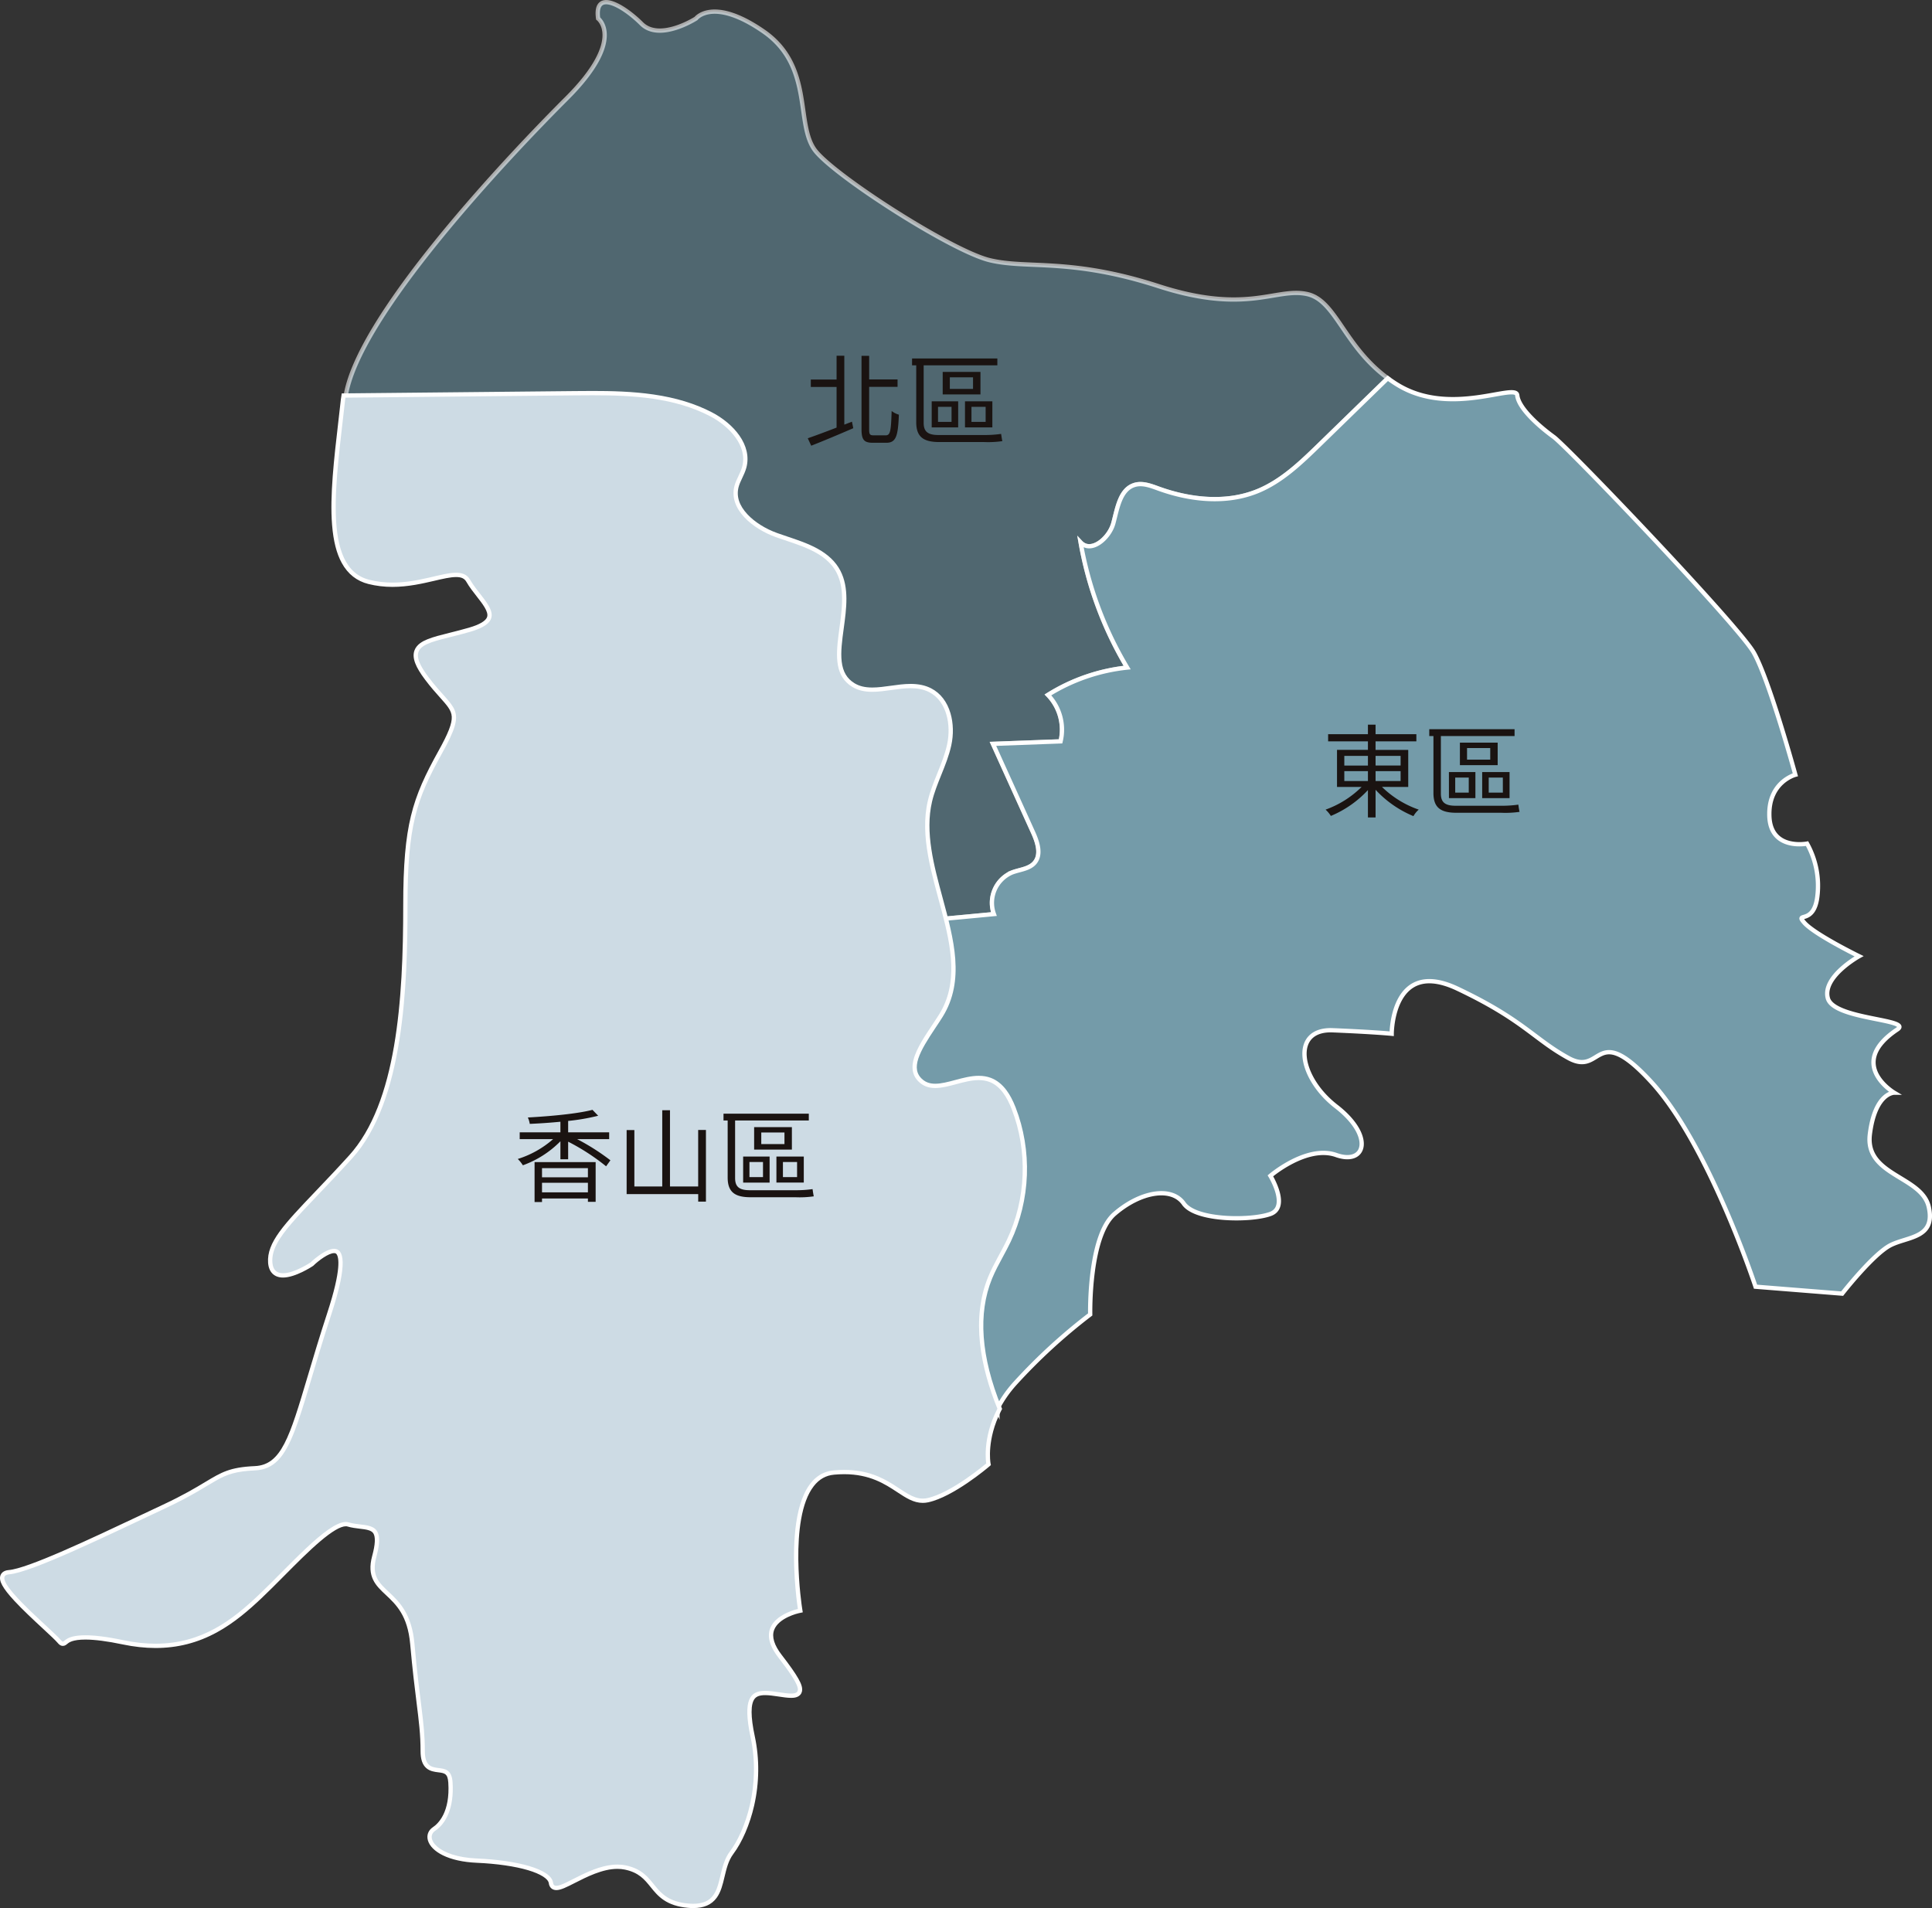 <svg xmlns="http://www.w3.org/2000/svg" width="449.853" height="444.292" viewBox="0 0 449.853 444.292">
  <rect x="0" y="0" width="449.853" height="444.292" fill="#333333" stroke="none"/>
  <g id="hsinchu-map" transform="translate(-178.252 -316.177)">
    <g id="グループ_1" data-name="グループ 1" transform="translate(258.691 316.68)">
      <path id="パス_2" data-name="パス 2" d="M294.961,488.9l-.012-.067Z" transform="translate(-145.763 -148.642)" fill="#648c9a" opacity="0.59"/>
      <path id="パス_3" data-name="パス 3" d="M219.453,408.773q26.71-.27,53.421-.536c10.706-.107,21.9-.1,31.414,4.82,4.492,2.324,8.865,6.92,7.535,11.8-.425,1.555-1.4,2.921-1.8,4.482-1.409,5.436,4.332,10.007,9.621,11.9s11.564,3.3,14.159,8.284c4.343,8.337-4.369,21.691,3.652,26.594,5.217,3.188,12.507-1.573,17.937,1.237,4.1,2.122,5.132,7.673,4.146,12.182s-3.431,8.592-4.48,13.087c-2.069,8.877,1.4,18.372,3.7,27.5q5.839-.551,11.68-1.1a7.686,7.686,0,0,1,4.1-9.635c1.854-.743,4.134-.822,5.413-2.355,1.595-1.913.632-4.782-.4-7.049l-9.337-20.595,15.753-.583a11.659,11.659,0,0,0-2.948-10.813,43.359,43.359,0,0,1,18.449-6.369,85.26,85.26,0,0,1-10.839-29.153c2.456,2.622,6.671-.97,7.616-4.436s1.545-7.936,4.992-8.948c1.832-.538,3.762.221,5.557.871,7.381,2.666,15.735,3.549,23.007.6,5.6-2.272,10.076-6.584,14.408-10.8l15.941-15.506h0c-10.305-7.565-12.08-18.21-18.862-19.622-7.262-1.514-13.918,4.841-34.492-1.816s-30.56-3.932-39.336-6.051-35.7-19.365-40.545-25.416-.3-19.668-12.1-27.837-15.734-3.025-15.734-3.025-8.471,5.446-12.708,1.209-11.05-8.159-10.086-1.209c0,0,6.456,4.841-7.262,18.557C257.411,352.641,221.986,390.058,219.453,408.773Z" transform="translate(-219.453 -316.68)" fill="#648c9a" stroke="#fff" stroke-miterlimit="10" stroke-width="1" opacity="0.59"/>
      <path id="パス_4" data-name="パス 4" d="M296.635,481.918c.061-.1.125-.207.19-.312C296.761,481.711,296.7,481.815,296.635,481.918Z" transform="translate(-144.118 -155.699)" fill="#648c9a" opacity="0.59"/>
      <path id="パス_5" data-name="パス 5" d="M294.945,488.8l-.01-.073Z" transform="translate(-145.777 -148.75)" fill="#648c9a" opacity="0.59"/>
      <path id="パス_6" data-name="パス 6" d="M294.921,488.593l0-.022Z" transform="translate(-145.793 -148.901)" fill="#648c9a" opacity="0.59"/>
      <path id="パス_7" data-name="パス 7" d="M297.589,480.691c-.17.237-.344.472-.5.707C297.245,481.163,297.419,480.928,297.589,480.691Z" transform="translate(-143.676 -156.592)" fill="#648c9a" opacity="0.59"/>
      <path id="パス_8" data-name="パス 8" d="M298.96,479.479c-.476.53-.911,1.061-1.32,1.589C298.051,480.538,298.486,480.009,298.96,479.479Z" transform="translate(-143.137 -157.775)" fill="#648c9a" opacity="0.59"/>
    </g>
    <g id="グループ_2" data-name="グループ 2" transform="translate(390.724 404.244)">
      <path id="パス_9" data-name="パス 9" d="M294.961,488.9l-.012-.067Z" transform="translate(-277.796 -236.207)" fill="#749ba9"/>
      <path id="パス_10" data-name="パス 10" d="M294.921,488.593l0-.022Z" transform="translate(-277.825 -236.465)" fill="#749ba9"/>
      <path id="パス_11" data-name="パス 11" d="M287.3,492.993c.053,0,.107.012.162.014C287.409,493,287.355,493,287.3,492.993Z" transform="translate(-285.26 -232.149)" fill="#749ba9"/>
      <path id="パス_12" data-name="パス 12" d="M294.945,488.8l-.01-.073Z" transform="translate(-277.81 -236.314)" fill="#749ba9"/>
      <path id="パス_13" data-name="パス 13" d="M522.9,553.979c-1.615-7.262-14.927-7.262-13.718-16.943s5.648-9.683,5.648-9.683-11.287-6.695.757-14.726c3.632-2.421-14.827-2.271-16.188-7.262s7.262-9.786,7.262-9.786-10.287-5.041-12.708-7.764,2.271.757,3.025-6.353a20.242,20.242,0,0,0-2.421-12.1s-8.472,1.664-8.774-6.355,6.051-9.683,6.051-9.683-6.051-22.087-9.681-28.442-43.27-47.807-46.6-50.228-8.169-6.655-8.471-9.683-15.431,5.144-27.837-2.421c-.822-.5-1.589-1.022-2.32-1.557L380.988,376.5c-4.331,4.213-8.811,8.525-14.408,10.8-7.272,2.952-15.627,2.069-23.007-.6-1.794-.65-3.725-1.409-5.557-.871-3.446,1.012-4.049,5.482-4.992,8.948s-5.16,7.058-7.616,4.436a85.262,85.262,0,0,0,10.839,29.153,43.357,43.357,0,0,0-18.449,6.369,11.659,11.659,0,0,1,2.948,10.813l-15.753.583,9.337,20.595c1.028,2.267,1.99,5.136.4,7.049-1.279,1.533-3.559,1.612-5.412,2.355a7.686,7.686,0,0,0-4.1,9.635q-5.842.554-11.681,1.1c1.986,7.906,3.089,15.538-1.067,22.253-3.219,5.2-9.151,12.022-4.46,15.951,4.268,3.575,10.926-2.178,16.141-.233,2.64.986,4.179,3.707,5.2,6.331a38.873,38.873,0,0,1-1.1,30.43c-1.393,2.927-3.156,5.675-4.381,8.677-3.972,9.738-1.81,20.851,2.168,30.665a27.869,27.869,0,0,1,4.025-5.81,132.13,132.13,0,0,1,17.579-16.138s-.4-18.154,5.65-23.4,13.313-6.456,16.137-2.421,15.733,4.035,20.172,2.421,0-8.877,0-8.877,8.471-7.26,15.33-4.841,8.877-4.436,0-11.3-10.489-18.154-.806-17.751,13.716.806,13.716.806,0-17.751,15.33-10.489,17.751,11.7,25.819,16.139,6.053-8.877,19.366,5.648,24.207,47.606,24.207,47.606l20.172,1.612s7.262-9.278,11.3-11.3S524.515,561.242,522.9,553.979Z" transform="translate(-286.269 -360.992)" fill="#749ba9" stroke="#fff" stroke-miterlimit="10" stroke-width="1"/>
    </g>
    <g id="パス_14" data-name="パス 14" transform="translate(0 45.212)" fill="#cddbe4" stroke-miterlimit="10">
      <path d="M 339.674 714.756 C 339.289 714.756 338.878 714.737 338.452 714.698 C 333.519 714.25 331.778 712.094 330.094 710.01 C 328.649 708.222 327.285 706.533 323.872 705.814 C 323.281 705.69 322.654 705.627 322.008 705.627 C 318.427 705.627 314.655 707.549 311.901 708.952 C 310.055 709.893 308.721 710.573 307.801 710.573 C 307.087 710.573 306.625 710.153 306.534 709.422 C 306.373 708.133 304.529 706.902 301.341 705.955 C 298.238 705.034 293.946 704.414 289.257 704.21 C 282.588 703.921 278.982 701.564 278.366 699.357 C 278.089 698.364 278.445 697.423 279.319 696.841 C 280.625 695.97 283.61 693.169 283.132 685.993 C 282.964 683.48 281.866 683.34 280.346 683.148 C 278.71 682.94 276.675 682.682 276.675 678.698 C 276.675 674.842 276.28 671.681 275.734 667.305 C 275.31 663.912 274.782 659.689 274.257 653.744 C 273.651 646.877 270.74 644.152 268.401 641.962 C 266.117 639.824 264.145 637.977 265.398 633.383 C 266.175 630.532 266.234 628.672 265.577 627.698 C 264.948 626.764 263.612 626.606 262.065 626.423 C 261.154 626.315 260.212 626.203 259.281 625.923 C 259.129 625.878 258.959 625.855 258.777 625.855 C 255.673 625.855 249.483 632.088 244.022 637.587 C 242.181 639.441 240.443 641.191 238.79 642.753 C 235.992 645.395 232.586 648.395 228.541 650.604 C 224.112 653.024 219.51 654.2 214.474 654.2 C 212.055 654.2 209.499 653.92 206.874 653.367 C 203.315 652.618 200.375 652.238 198.138 652.238 C 194.925 652.238 194.014 653.007 193.575 653.377 C 193.381 653.541 193.181 653.71 192.89 653.71 C 192.531 653.71 192.28 653.446 192.073 653.2 C 191.535 652.561 190.154 651.28 188.554 649.796 C 186.476 647.867 183.889 645.467 181.922 643.34 C 180.829 642.158 180.045 641.191 179.522 640.382 C 178.84 639.325 178.619 638.557 178.827 637.962 C 178.957 637.588 179.321 637.126 180.313 637.049 C 184.794 636.705 199.47 629.775 211.263 624.207 C 213.078 623.35 214.793 622.541 216.448 621.765 C 221.21 619.533 224.15 617.765 226.296 616.474 C 230.03 614.23 231.904 613.103 237.615 612.843 C 240.736 612.701 242.875 611.133 244.767 607.601 C 246.649 604.085 248.213 598.83 250.378 591.556 C 251.649 587.284 253.09 582.442 254.914 576.877 C 256.301 572.647 257.149 569.256 257.434 566.797 C 257.725 564.291 257.378 563.201 257.036 562.729 C 256.799 562.403 256.486 562.251 256.05 562.251 C 254.397 562.251 251.77 564.444 250.898 565.288 L 250.865 565.32 L 250.827 565.345 C 250.668 565.451 246.904 567.94 244.154 567.94 C 242.369 567.94 241.311 566.883 241.174 564.965 C 240.854 560.468 244.816 556.314 252.009 548.772 C 254.313 546.355 256.926 543.616 259.861 540.388 C 271.122 528.001 272.64 503.831 272.64 481.821 C 272.64 472.42 273.173 466.216 274.42 461.078 C 275.7 455.804 277.8 451.428 280.773 446.076 C 283.138 441.819 284.026 439.503 283.938 437.815 C 283.852 436.152 282.796 434.974 281.048 433.022 C 280.087 431.95 278.892 430.615 277.582 428.868 C 275.43 425.999 274.702 424.066 275.221 422.603 C 275.563 421.64 276.438 420.901 277.975 420.276 C 279.3 419.738 281.05 419.299 283.078 418.792 C 284.434 418.452 285.972 418.067 287.588 417.599 C 290.26 416.825 291.795 415.873 292.151 414.77 C 292.616 413.328 291.161 411.47 289.621 409.503 C 288.794 408.446 287.938 407.354 287.293 406.223 C 286.744 405.26 285.868 404.83 284.454 404.83 C 283.067 404.83 281.32 405.238 279.297 405.71 C 276.462 406.371 273.249 407.121 269.656 407.121 C 267.723 407.121 265.92 406.905 264.144 406.461 C 261.586 405.821 259.609 404.259 258.268 401.816 C 257.085 399.662 256.367 396.828 256.072 393.151 C 255.532 386.408 256.535 377.759 257.505 369.394 C 257.712 367.608 257.926 365.761 258.121 363.966 C 258.132 363.861 258.15 363.759 258.168 363.66 C 258.178 363.603 258.188 363.545 258.196 363.489 L 258.258 363.065 L 258.686 363.061 C 275.21 362.894 291.735 362.729 308.259 362.564 L 312.107 362.526 C 313.641 362.51 314.93 362.5 316.232 362.5 C 320.462 362.5 325.449 362.597 330.373 363.318 C 335.527 364.072 339.905 365.408 343.756 367.401 C 346.263 368.698 348.439 370.507 349.881 372.493 C 351.616 374.882 352.191 377.401 351.543 379.778 C 351.323 380.585 350.967 381.335 350.623 382.061 C 350.271 382.804 349.939 383.505 349.745 384.254 C 348.995 387.148 350.516 389.555 351.925 391.065 C 353.653 392.918 356.25 394.554 359.05 395.555 C 359.81 395.827 360.609 396.095 361.381 396.354 C 363.733 397.143 366.165 397.959 368.295 399.121 C 370.746 400.458 372.443 402.08 373.484 404.079 C 375.48 407.909 374.836 412.646 374.213 417.227 C 373.828 420.064 373.464 422.743 373.737 425.068 C 374.035 427.599 375.057 429.318 376.953 430.477 C 378.155 431.211 379.555 431.553 381.359 431.553 C 382.766 431.553 384.273 431.342 385.731 431.138 C 387.233 430.928 388.786 430.71 390.283 430.71 C 392.079 430.71 393.576 431.033 394.859 431.697 C 399.296 433.993 400.253 439.907 399.264 444.43 C 398.752 446.777 397.843 449.028 396.965 451.204 C 396.14 453.25 395.286 455.365 394.782 457.524 C 393.088 464.792 395.207 472.608 397.255 480.168 C 398.525 484.851 399.837 489.693 400.175 494.263 C 400.358 496.74 400.251 498.95 399.846 501.02 C 399.39 503.35 398.574 505.444 397.349 507.424 C 396.835 508.254 396.265 509.107 395.661 510.011 C 394.077 512.381 392.439 514.831 391.665 517.111 C 390.821 519.597 391.177 521.382 392.785 522.728 C 393.666 523.466 394.692 523.81 396.015 523.81 C 397.49 523.81 399.092 523.381 400.787 522.927 C 402.553 522.454 404.379 521.965 406.143 521.965 C 407.115 521.965 407.977 522.11 408.779 522.41 C 410.073 522.893 411.228 523.808 412.213 525.131 C 412.976 526.155 413.65 527.43 414.273 529.028 C 416.157 533.862 417.051 539.232 416.858 544.555 C 416.665 549.879 415.384 555.169 413.154 559.854 C 412.579 561.061 411.935 562.253 411.311 563.404 C 410.42 565.052 409.499 566.755 408.785 568.505 C 405.42 576.754 406.15 586.944 410.953 598.793 L 411.039 599.006 L 410.933 599.211 C 409.11 602.728 408.513 605.918 408.333 607.975 C 408.138 610.209 408.379 611.628 408.381 611.642 L 408.43 611.924 L 408.213 612.109 C 408.192 612.127 406.144 613.862 403.431 615.721 C 399.763 618.235 396.683 619.77 394.276 620.286 C 393.889 620.369 393.499 620.411 393.116 620.411 C 393.116 620.411 393.116 620.411 393.115 620.411 C 391.104 620.41 389.392 619.283 387.41 617.977 C 384.537 616.084 380.961 613.729 374.823 613.729 C 374.052 613.729 373.248 613.767 372.432 613.841 C 370.388 614.026 368.675 614.991 367.34 616.709 C 364.84 619.924 363.558 625.916 363.633 634.036 C 363.691 640.22 364.521 645.485 364.529 645.537 L 364.604 646.007 L 364.139 646.105 C 364.09 646.116 359.182 647.197 358.028 650.347 C 357.389 652.09 358.009 654.196 359.873 656.607 C 361.76 659.05 362.973 660.777 363.691 662.041 C 364.491 663.451 364.709 664.362 364.398 664.995 C 364.039 665.727 363.129 665.812 362.476 665.812 C 361.655 665.812 360.553 665.653 359.401 665.476 C 358.393 665.321 357.334 665.177 356.416 665.177 C 355.034 665.177 354.164 665.49 353.598 666.19 C 352.505 667.542 352.476 670.543 353.51 675.366 C 354.615 680.523 354.562 686.039 353.358 691.317 C 352.375 695.621 350.634 699.66 348.58 702.398 C 347.396 703.977 346.928 705.947 346.475 707.852 C 346.054 709.623 345.656 711.297 344.715 712.579 C 343.641 714.044 341.992 714.756 339.674 714.756 Z" stroke="none"/>
      <path d="M 339.674 714.256 C 347.123 714.256 344.72 706.712 348.18 702.098 C 351.812 697.257 355.442 686.768 353.021 675.471 C 351.111 666.557 352.97 664.677 356.416 664.677 C 357.337 664.677 358.371 664.812 359.477 664.982 C 360.691 665.168 361.711 665.312 362.476 665.312 C 365.014 665.312 364.746 663.733 359.477 656.913 C 352.618 648.037 364.036 645.616 364.036 645.616 C 364.036 645.616 359.072 614.552 372.387 613.343 C 373.241 613.265 374.052 613.229 374.823 613.229 C 385.302 613.229 388.461 619.91 393.115 619.911 C 393.458 619.911 393.808 619.874 394.171 619.797 C 399.821 618.587 407.889 611.728 407.889 611.728 C 407.889 611.728 406.869 605.962 410.489 598.981 C 406.511 589.168 404.35 578.054 408.322 568.316 C 409.547 565.314 411.309 562.566 412.702 559.639 C 417.188 550.215 417.597 538.934 413.807 529.209 C 412.784 526.585 411.244 523.864 408.604 522.878 C 407.813 522.583 406.988 522.465 406.143 522.465 C 402.801 522.465 399.148 524.309 396.015 524.31 C 394.723 524.31 393.52 523.997 392.464 523.111 C 387.772 519.183 393.705 512.363 396.924 507.16 C 405.875 492.695 390.434 473.976 394.295 457.411 C 395.345 452.915 397.791 448.835 398.775 444.323 C 399.761 439.814 398.73 434.263 394.629 432.141 C 393.276 431.44 391.806 431.21 390.283 431.21 C 387.366 431.21 384.249 432.053 381.359 432.053 C 379.702 432.053 378.12 431.776 376.693 430.904 C 368.672 426.001 377.384 412.647 373.041 404.31 C 370.446 399.328 364.17 397.917 358.882 396.026 C 353.592 394.135 347.852 389.564 349.261 384.128 C 349.666 382.567 350.636 381.202 351.061 379.646 C 352.391 374.765 348.018 370.169 343.526 367.845 C 335.231 363.551 325.65 363 316.232 363 C 314.854 363 313.479 363.012 312.112 363.026 C 294.306 363.203 276.498 363.381 258.691 363.561 C 258.669 363.711 258.634 363.871 258.618 364.02 C 256.6 382.577 252.969 403.152 264.266 405.975 C 266.12 406.439 267.924 406.621 269.656 406.621 C 275.815 406.621 281.063 404.33 284.454 404.33 C 285.916 404.33 287.032 404.756 287.728 405.975 C 290.488 410.817 297.474 415.255 287.728 418.079 C 277.982 420.903 271.931 420.5 277.982 428.568 C 284.034 436.638 287.261 435.427 281.211 446.319 C 275.158 457.213 273.14 463.264 273.14 481.821 C 273.14 500.381 272.334 527.411 260.231 540.724 C 248.129 554.037 241.27 559.281 241.673 564.929 C 241.808 566.812 242.839 567.44 244.154 567.44 C 246.784 567.44 250.55 564.929 250.55 564.929 C 250.55 564.929 253.83 561.751 256.05 561.751 C 258.234 561.751 259.392 564.827 255.389 577.032 C 247.321 601.643 246.515 612.938 237.638 613.343 C 228.764 613.746 229.57 616.167 216.66 622.217 C 203.75 628.268 185.596 637.145 180.352 637.548 C 175.107 637.951 190.22 650.222 192.455 652.878 C 192.654 653.115 192.776 653.21 192.89 653.21 C 193.34 653.21 193.666 651.738 198.138 651.738 C 200.133 651.738 202.953 652.031 206.977 652.878 C 209.666 653.444 212.156 653.7 214.474 653.7 C 225.372 653.7 232.458 648.045 238.446 642.389 C 245.345 635.874 254.426 625.355 258.777 625.355 C 259.007 625.355 259.222 625.384 259.424 625.444 C 263.459 626.656 268.301 624.638 265.88 633.515 C 263.459 642.389 273.545 639.998 274.755 653.7 C 275.966 667.402 277.175 671.84 277.175 678.698 C 277.175 685.557 283.226 679.909 283.631 685.96 C 284.034 692.012 282.017 695.642 279.596 697.257 C 277.175 698.869 279.999 703.308 289.279 703.711 C 298.558 704.114 306.627 706.131 307.03 709.36 C 307.093 709.864 307.362 710.073 307.801 710.073 C 309.935 710.073 316.085 705.127 322.008 705.127 C 322.669 705.127 323.325 705.188 323.975 705.325 C 331.64 706.94 329.622 713.394 338.497 714.2 C 338.914 714.238 339.306 714.256 339.674 714.256 M 339.674 715.256 C 339.274 715.256 338.847 715.236 338.406 715.196 C 336.115 714.987 334.274 714.395 332.779 713.383 C 331.449 712.483 330.562 711.386 329.705 710.325 C 328.318 708.608 327.007 706.986 323.769 706.304 C 323.212 706.186 322.62 706.127 322.008 706.127 C 318.547 706.127 314.837 708.018 312.128 709.398 C 310.22 710.37 308.841 711.073 307.801 711.073 C 306.836 711.073 306.16 710.464 306.038 709.484 C 305.907 708.435 304.098 707.295 301.198 706.434 C 298.133 705.524 293.885 704.912 289.236 704.71 C 286.115 704.574 283.391 703.972 281.356 702.967 C 279.485 702.044 278.252 700.809 277.884 699.492 C 277.546 698.279 277.979 697.133 279.042 696.425 C 280.275 695.602 283.094 692.942 282.634 686.026 C 282.493 683.924 281.754 683.83 280.283 683.644 C 279.385 683.53 278.368 683.401 277.534 682.686 C 276.607 681.891 276.175 680.623 276.175 678.698 C 276.175 674.873 275.802 671.887 275.238 667.367 C 274.813 663.97 274.285 659.742 273.759 653.788 C 273.169 647.111 270.455 644.57 268.06 642.327 C 265.757 640.172 263.583 638.136 264.915 633.251 C 265.642 630.586 265.725 628.812 265.163 627.977 C 264.661 627.234 263.431 627.088 262.007 626.919 C 261.117 626.814 260.11 626.694 259.137 626.402 C 259.03 626.37 258.912 626.355 258.777 626.355 C 257.559 626.355 255.542 627.543 252.782 629.888 C 250.169 632.107 247.224 635.072 244.377 637.94 C 242.533 639.796 240.792 641.549 239.133 643.116 C 236.312 645.781 232.876 648.806 228.781 651.043 C 224.276 653.504 219.596 654.7 214.474 654.7 C 212.021 654.7 209.429 654.416 206.771 653.857 C 203.246 653.115 200.341 652.738 198.138 652.738 C 195.108 652.738 194.291 653.428 193.898 653.759 C 193.672 653.949 193.364 654.21 192.89 654.21 C 192.268 654.21 191.878 653.745 191.69 653.522 C 191.172 652.907 189.802 651.635 188.214 650.162 C 186.13 648.228 183.535 645.821 181.555 643.679 C 178.846 640.75 177.919 639.046 178.355 637.797 C 178.502 637.376 178.947 636.653 180.275 636.551 C 184.664 636.213 199.294 629.306 211.049 623.755 C 212.865 622.898 214.58 622.088 216.236 621.312 C 220.974 619.091 223.782 617.403 226.039 616.046 C 229.845 613.758 231.755 612.609 237.593 612.344 C 243.754 612.063 245.68 605.592 249.898 591.413 C 251.17 587.138 252.612 582.293 254.439 576.721 C 257.846 566.33 257.107 563.68 256.631 563.022 C 256.513 562.86 256.369 562.751 256.05 562.751 C 254.728 562.751 252.401 564.528 251.246 565.647 L 251.18 565.711 L 251.105 565.761 C 250.94 565.87 247.053 568.44 244.154 568.44 C 242.099 568.44 240.832 567.186 240.676 565 C 240.339 560.283 244.355 556.072 251.647 548.427 C 253.95 546.012 256.56 543.276 259.491 540.051 C 270.637 527.791 272.14 503.735 272.14 481.821 C 272.14 472.378 272.677 466.139 273.934 460.961 C 275.228 455.631 277.343 451.221 280.336 445.833 C 282.651 441.667 283.521 439.426 283.439 437.841 C 283.362 436.354 282.35 435.226 280.676 433.356 C 279.708 432.276 278.505 430.932 277.182 429.168 C 276.089 427.71 275.361 426.496 274.958 425.457 C 274.508 424.297 274.44 423.309 274.75 422.435 C 275.266 420.981 276.73 420.242 277.787 419.813 C 279.144 419.261 280.911 418.819 282.956 418.307 C 284.309 417.968 285.842 417.584 287.449 417.118 C 289.916 416.404 291.378 415.538 291.675 414.616 C 292.059 413.428 290.62 411.589 289.228 409.812 C 288.389 408.741 287.522 407.633 286.859 406.471 C 286.397 405.661 285.7 405.33 284.454 405.33 C 283.124 405.33 281.403 405.732 279.41 406.197 C 276.691 406.831 273.306 407.621 269.656 407.621 C 267.681 407.621 265.839 407.4 264.023 406.946 C 261.324 406.271 259.241 404.626 257.83 402.057 C 256.612 399.84 255.874 396.94 255.574 393.191 C 255.03 386.4 256.035 377.725 257.008 369.336 C 257.215 367.551 257.429 365.706 257.624 363.911 C 257.637 363.791 257.657 363.675 257.675 363.573 C 257.685 363.521 257.694 363.469 257.702 363.418 L 257.824 362.57 L 258.681 362.561 C 275.205 362.394 291.73 362.229 308.254 362.064 L 312.102 362.026 C 313.341 362.013 314.784 362 316.232 362 C 320.48 362 325.49 362.098 330.445 362.823 C 335.656 363.586 340.085 364.938 343.986 366.957 C 349.033 369.568 353.476 374.586 352.026 379.909 C 351.793 380.759 351.428 381.53 351.075 382.275 C 350.734 382.996 350.411 383.677 350.229 384.379 C 349.672 386.526 350.366 388.661 352.291 390.724 C 353.966 392.52 356.491 394.109 359.219 395.084 C 359.974 395.354 360.734 395.61 361.54 395.88 C 363.912 396.676 366.366 397.499 368.535 398.682 C 371.075 400.068 372.839 401.758 373.928 403.848 C 375.997 407.819 375.342 412.636 374.709 417.295 C 374.328 420.099 373.968 422.748 374.234 425.01 C 374.512 427.376 375.459 428.978 377.214 430.051 C 378.333 430.734 379.651 431.053 381.359 431.053 C 382.731 431.053 384.155 430.854 385.662 430.643 C 387.181 430.43 388.751 430.21 390.283 430.21 C 392.161 430.21 393.733 430.551 395.089 431.253 C 397.236 432.364 398.785 434.371 399.57 437.057 C 400.24 439.353 400.305 442.009 399.752 444.537 C 399.231 446.925 398.315 449.196 397.429 451.391 C 396.611 453.419 395.765 455.516 395.269 457.638 C 393.604 464.783 395.706 472.538 397.738 480.037 C 399.013 484.743 400.332 489.608 400.674 494.226 C 400.86 496.748 400.75 499.001 400.337 501.116 C 399.869 503.506 399.031 505.655 397.774 507.687 C 397.256 508.524 396.683 509.381 396.077 510.288 C 392.428 515.749 390.078 519.81 393.106 522.345 C 393.892 523.003 394.816 523.31 396.015 523.31 C 397.424 523.31 398.995 522.889 400.658 522.444 C 402.455 521.963 404.313 521.465 406.143 521.465 C 407.175 521.465 408.094 521.621 408.954 521.941 C 410.339 522.459 411.57 523.431 412.614 524.832 C 413.404 525.893 414.099 527.206 414.739 528.846 C 416.648 533.744 417.553 539.182 417.358 544.573 C 417.162 549.965 415.864 555.323 413.605 560.069 C 413.025 561.288 412.378 562.485 411.751 563.642 C 410.866 565.278 409.952 566.969 409.247 568.694 C 405.934 576.818 406.664 586.881 411.416 598.605 L 411.589 599.032 L 411.377 599.441 C 409.6 602.869 409.014 605.976 408.835 607.979 C 408.64 610.158 408.872 611.543 408.874 611.557 L 408.97 612.119 L 408.536 612.49 C 408.199 612.777 400.209 619.527 394.38 620.775 C 393.959 620.865 393.534 620.911 393.116 620.911 C 390.954 620.91 389.184 619.744 387.135 618.394 C 384.318 616.539 380.812 614.229 374.823 614.229 C 374.067 614.229 373.278 614.266 372.477 614.339 C 370.55 614.514 368.999 615.389 367.735 617.016 C 361.784 624.669 364.99 645.251 365.023 645.458 L 365.173 646.397 L 364.243 646.594 C 364.198 646.604 359.553 647.633 358.496 650.522 C 357.922 652.092 358.518 654.037 360.268 656.302 C 362.17 658.764 363.396 660.509 364.126 661.794 C 364.763 662.916 365.346 664.199 364.847 665.215 C 364.309 666.312 362.929 666.312 362.476 666.312 C 361.618 666.312 360.542 666.157 359.325 665.97 C 358.337 665.818 357.3 665.677 356.416 665.677 C 355.199 665.677 354.449 665.933 353.987 666.505 C 353.009 667.714 353.013 670.661 353.999 675.261 C 355.119 680.489 355.066 686.079 353.845 691.428 C 352.848 695.798 351.074 699.906 348.98 702.698 C 347.858 704.194 347.402 706.112 346.961 707.968 C 346.528 709.79 346.119 711.511 345.119 712.875 C 343.943 714.477 342.162 715.256 339.674 715.256 Z" stroke="none" fill="#fff"/>
    </g>
    <g id="グループ_3" data-name="グループ 3" transform="translate(366.336 399.008)">
      <path id="パス_15" data-name="パス 15" d="M284.214,373.7l.308,1.516c-3.391,1.47-7.064,3.012-9.79,4.077l-.806-1.729c1.707-.593,4.148-1.494,6.709-2.488v-9.458h-6v-1.729h6v-5.547h1.8v16.046Zm7.891,3.176c1.067,0,1.209-1.136,1.352-5.665a4.926,4.926,0,0,0,1.684.856c-.192,4.857-.616,6.541-2.893,6.541h-3.176c-2.037,0-2.63-.688-2.63-3.154V358.366h1.778v5.5h6.612v1.729H288.22v9.884c0,1.184.164,1.4,1.065,1.4Z" transform="translate(-273.927 -358.342)" fill="#1a1311"/>
      <path id="パス_16" data-name="パス 16" d="M303.02,376.488a26.58,26.58,0,0,0,3.932-.261c.073.5.192,1.3.287,1.684a23.206,23.206,0,0,1-4.243.214H292.568c-3.626,0-5.381-1.138-5.381-4.6V360.255h-.972v-1.589h19.862v1.589H288.918v13.39c0,2.014.923,2.844,3.458,2.844Zm-12.23-7.845h6.161v6.069H290.79Zm1.468,4.788h3.154v-3.508h-3.154Zm9.884-6.4h-8.794v-5.239h8.794Zm-1.731-3.982h-5.4v2.7h5.4Zm4.5,11.661H298.54v-6.069h6.375Zm-1.563-4.788h-3.3v3.508h3.3Z" transform="translate(-261.933 -358.026)" fill="#1a1311"/>
    </g>
    <g id="グループ_4" data-name="グループ 4" transform="translate(486.908 484.908)">
      <path id="パス_17" data-name="パス 17" d="M348.072,416.314a22.923,22.923,0,0,0,8.556,5.286,5.9,5.9,0,0,0-1.233,1.516,25.1,25.1,0,0,1-8.815-6.138v6.448H344.8V417.05a24.793,24.793,0,0,1-8.63,6.019,7.221,7.221,0,0,0-1.231-1.468,22.857,22.857,0,0,0,8.388-5.286H337.6v-8.626H344.8V405.7h-9.268v-1.658H344.8v-2.227h1.776v2.227h9.5V405.7h-9.5v1.992h7.608v8.626Zm-8.77-4.976h5.5v-2.253h-5.5Zm0,3.6h5.5v-2.3h-5.5Zm7.278-5.855v2.253h5.829v-2.253Zm5.829,3.555H346.58v2.3h5.829Z" transform="translate(-334.943 -401.812)" fill="#1a1311"/>
      <path id="パス_18" data-name="パス 18" d="M363.961,420.173a26.6,26.6,0,0,0,3.934-.261c.071.5.19,1.3.284,1.684a23.023,23.023,0,0,1-4.243.213H353.51c-3.626,0-5.381-1.138-5.381-4.6V403.94h-.97v-1.589h19.86v1.589H349.86v13.39c0,2.014.925,2.844,3.46,2.844Zm-12.228-7.845H357.9V418.4h-6.161Zm1.468,4.788h3.152v-3.508H353.2Zm9.884-6.4h-8.794v-5.239h8.794Zm-1.731-3.982h-5.4v2.7h5.4Zm4.5,11.661h-6.375v-6.069h6.375Zm-1.565-4.788H361v3.508h3.294Z" transform="translate(-323.019 -401.286)" fill="#1a1311"/>
    </g>
    <g id="グループ_5" data-name="グループ 5" transform="translate(298.813 574.596)">
      <path id="パス_19" data-name="パス 19" d="M253.576,454.024a52.221,52.221,0,0,1,7.748,4.928l-1,1.4a50.549,50.549,0,0,0-8.839-5.735v4.1h-1.8v-4.193a23.412,23.412,0,0,1-8.744,5.592,7.624,7.624,0,0,0-1.186-1.47,22.687,22.687,0,0,0,8.224-4.62h-7.774v-1.587h9.479v-2.464c-2.393.235-4.857.4-7.134.5a5.59,5.59,0,0,0-.451-1.492c5.333-.287,11.613-.879,15.05-1.779l1.328,1.375a48.545,48.545,0,0,1-6.991,1.207v2.656h9.55v1.587Zm-9.908,5.355h14.22v9.244h-1.8v-.781H245.4v.826h-1.731Zm1.731,1.4v2.132h10.689v-2.132Zm10.689,5.642v-2.229H245.4v2.229Z" transform="translate(-239.757 -447.199)" fill="#1a1311"/>
      <path id="パス_20" data-name="パス 20" d="M271.048,451.843v16.686h-1.8v-1.755H252.584V451.869h1.8V465h6.493V447.247h1.8V465h6.564V451.843Z" transform="translate(-227.237 -447.152)" fill="#1a1311"/>
      <path id="パス_21" data-name="パス 21" d="M280.8,465.478a26.651,26.651,0,0,0,3.936-.261c.069.5.188,1.3.283,1.684a23.21,23.21,0,0,1-4.241.212h-10.43c-3.626,0-5.379-1.136-5.379-4.6V449.243H264v-1.589h19.86v1.589H266.7v13.39c0,2.016.925,2.846,3.462,2.846Zm-12.228-7.845h6.161V463.7h-6.161Zm1.468,4.788h3.154v-3.508H270.04Zm9.882-6.4h-8.792v-5.241h8.792Zm-1.729-3.984h-5.4v2.7h5.4Zm4.5,11.661h-6.373v-6.066h6.373Zm-1.563-4.786h-3.294v3.508h3.294Z" transform="translate(-216.097 -446.755)" fill="#1a1311"/>
    </g>
  </g>
</svg>
